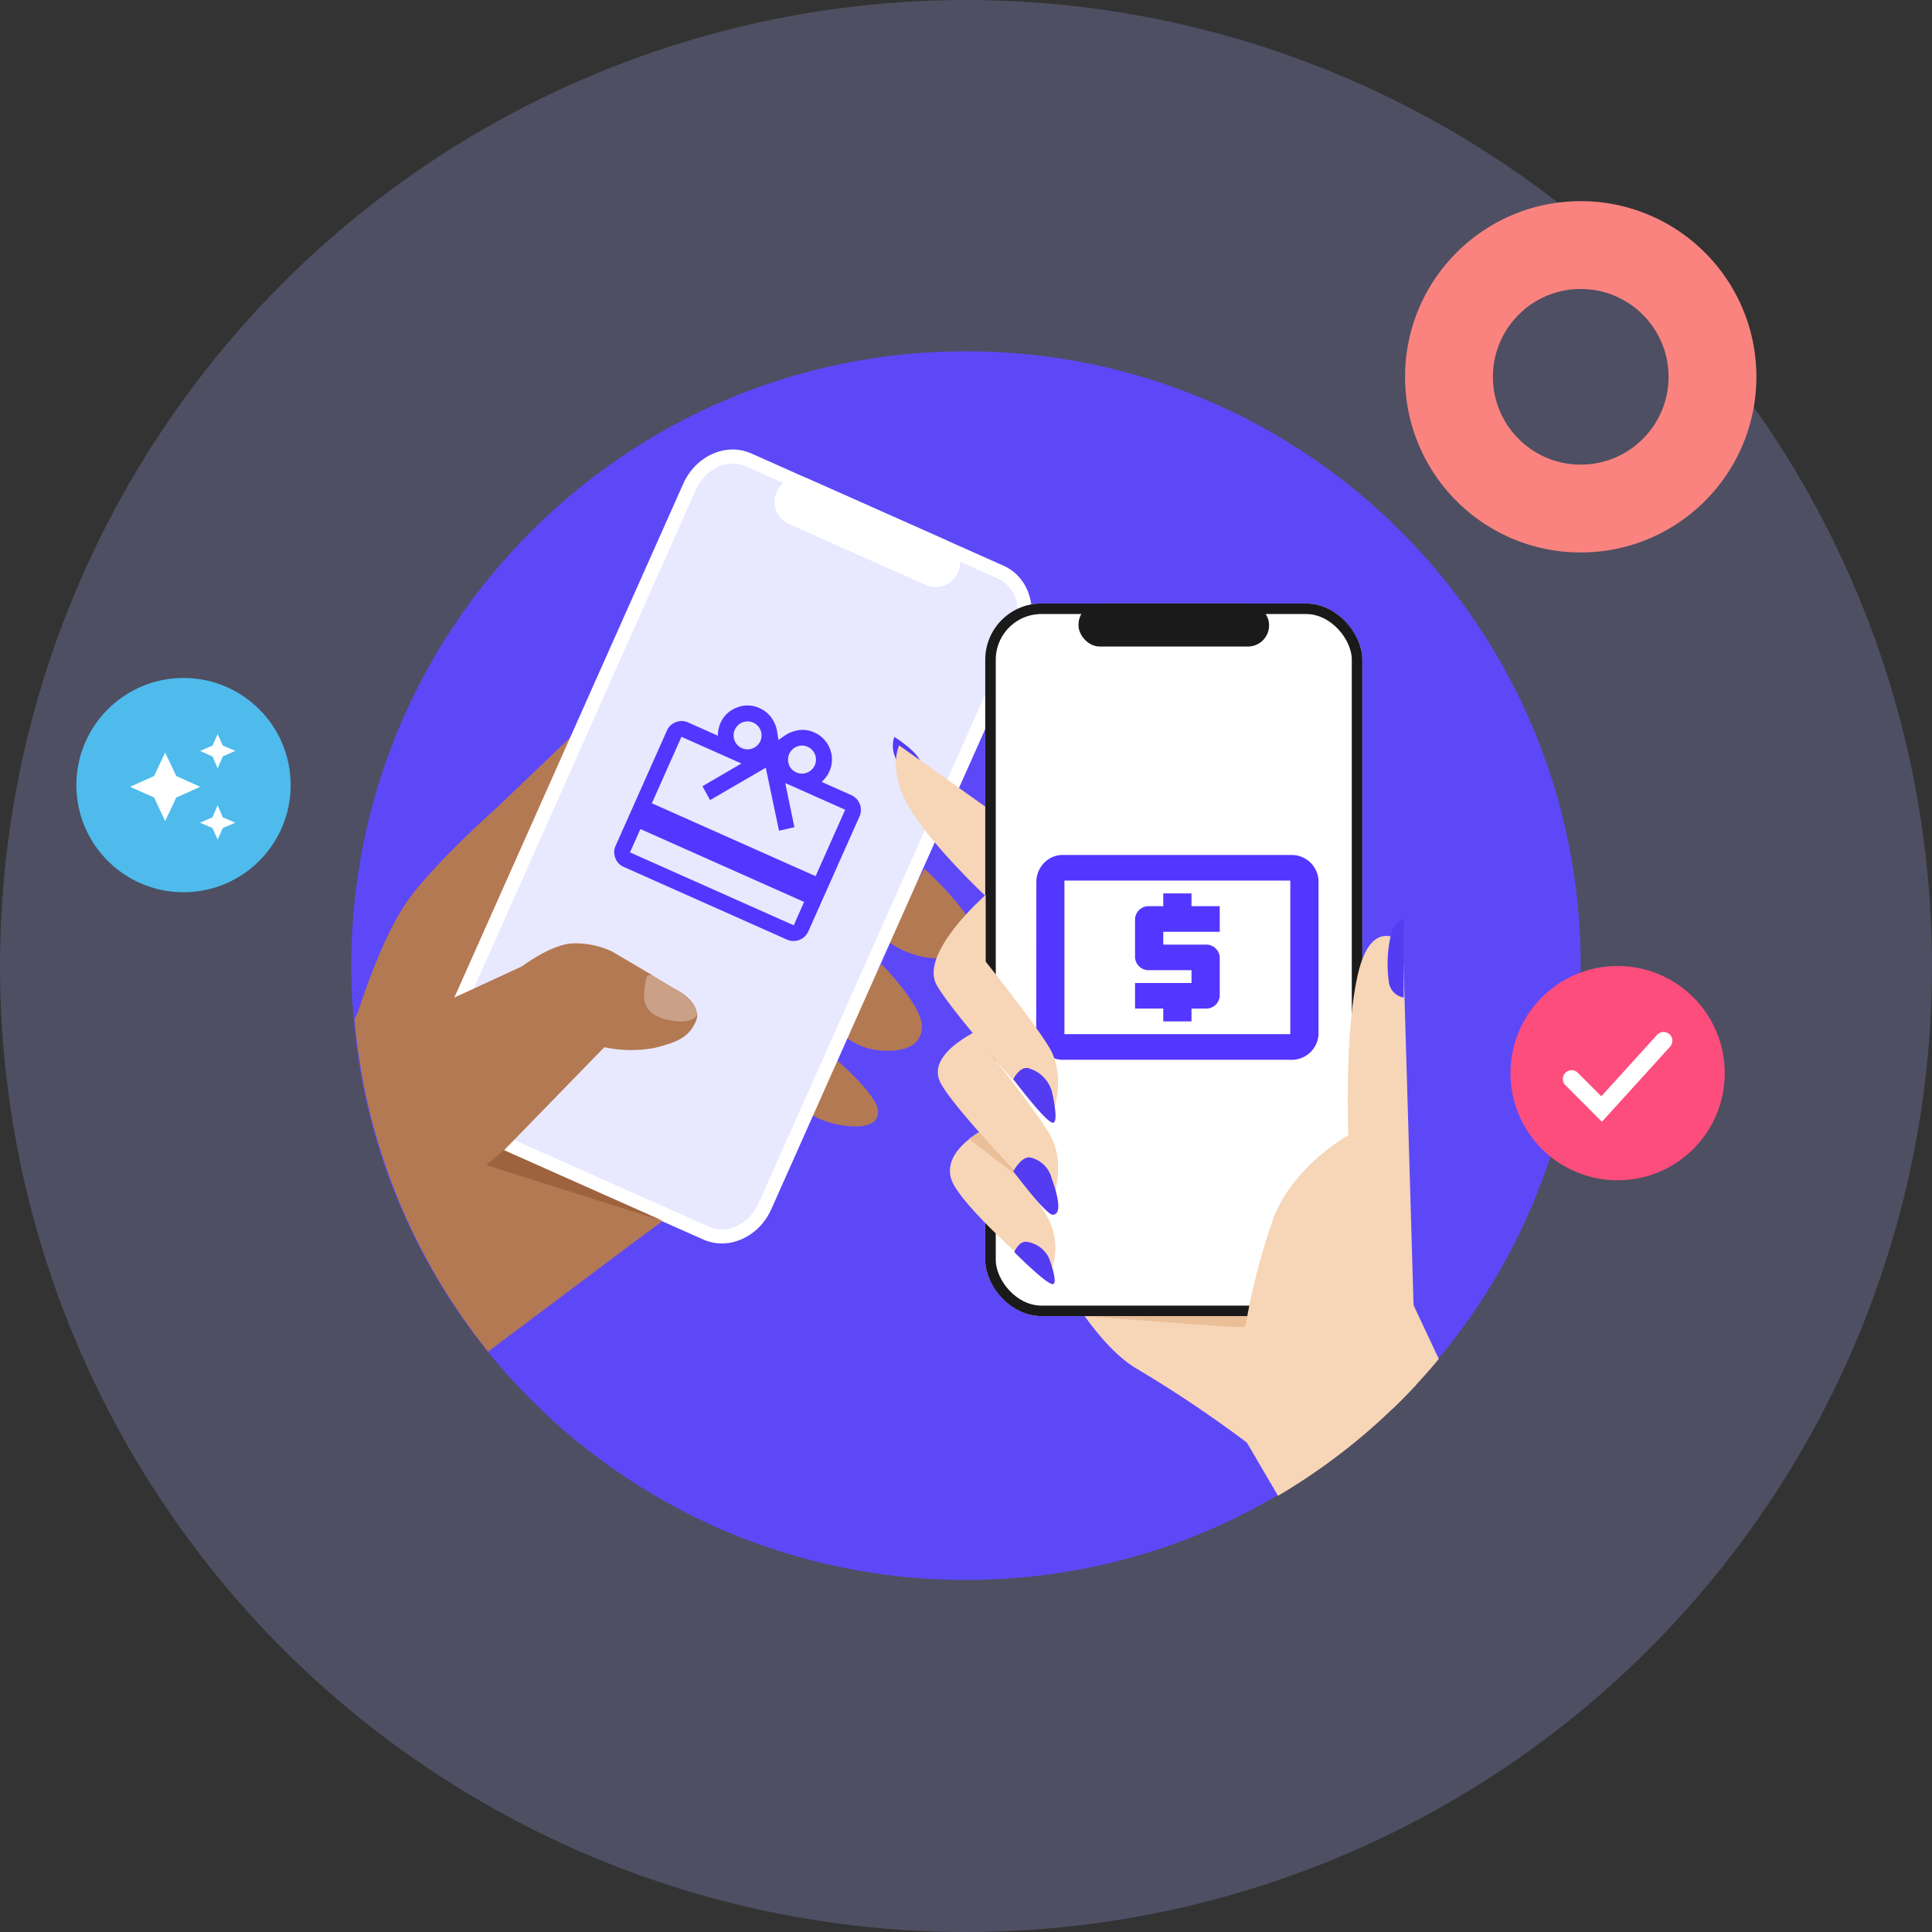 <svg xmlns="http://www.w3.org/2000/svg" xmlns:xlink="http://www.w3.org/1999/xlink" width="550" height="550" viewBox="0 0 550 550">
  <rect x="0" y="0" width="550" height="550" fill="#333333" stroke="none"/>
  <defs>
    <clipPath id="clip-path">
      <rect id="Rectangle_3746" data-name="Rectangle 3746" width="30" height="30" transform="translate(831.256 716)" fill="#fff" stroke="#707070" stroke-width="1"/>
    </clipPath>
    <clipPath id="clip-path-2">
      <ellipse id="Ellipse_1177" data-name="Ellipse 1177" cx="174.861" cy="175" rx="174.861" ry="175" transform="translate(0)" fill="none" stroke="#707070" stroke-width="1"/>
    </clipPath>
    <clipPath id="clip-path-3">
      <rect id="Rectangle_3747" data-name="Rectangle 3747" width="60" height="60" transform="translate(29.162 66.246)" fill="#fff" stroke="#707070" stroke-width="1"/>
    </clipPath>
    <clipPath id="clip-path-4">
      <rect id="Rectangle_928" data-name="Rectangle 928" width="84.604" height="87.446"/>
    </clipPath>
    <clipPath id="clip-path-5">
      <rect id="Rectangle_523" data-name="Rectangle 523" width="84.604" height="87.446" fill="#fff" stroke="#707070" stroke-width="0.836"/>
    </clipPath>
  </defs>
  <g id="rewards5" transform="translate(-1142 -192)">
    <circle id="Ellipse_1196" data-name="Ellipse 1196" cx="275" cy="275" r="275" transform="translate(1142 192)" fill="#a4a5f5" opacity="0.242"/>
    <path id="particle1" d="M-1418,125a49.686,49.686,0,0,1-19.462-3.929,49.833,49.833,0,0,1-15.893-10.715,49.834,49.834,0,0,1-10.715-15.893A49.69,49.69,0,0,1-1468,75a49.688,49.688,0,0,1,3.929-19.462,49.834,49.834,0,0,1,10.715-15.893,49.834,49.834,0,0,1,15.893-10.715A49.686,49.686,0,0,1-1418,25a49.688,49.688,0,0,1,19.463,3.929,49.836,49.836,0,0,1,15.893,10.715,49.836,49.836,0,0,1,10.715,15.893A49.688,49.688,0,0,1-1368,75a49.69,49.69,0,0,1-3.929,19.463,49.837,49.837,0,0,1-10.715,15.893,49.835,49.835,0,0,1-15.893,10.715A49.688,49.688,0,0,1-1418,125Zm0-75a24.843,24.843,0,0,0-9.731,1.965,24.916,24.916,0,0,0-7.946,5.358,24.915,24.915,0,0,0-5.357,7.946A24.844,24.844,0,0,0-1443,75a24.846,24.846,0,0,0,1.965,9.731,24.915,24.915,0,0,0,5.357,7.947,24.915,24.915,0,0,0,7.946,5.358A24.843,24.843,0,0,0-1418,100a24.846,24.846,0,0,0,9.732-1.965,24.918,24.918,0,0,0,7.947-5.358,24.914,24.914,0,0,0,5.358-7.947A24.846,24.846,0,0,0-1393,75a24.843,24.843,0,0,0-1.965-9.731,24.913,24.913,0,0,0-5.358-7.946,24.917,24.917,0,0,0-7.947-5.358A24.846,24.846,0,0,0-1418,50Z" transform="translate(3010 224.27)" fill="#fa8380"/>
    <g id="graph" transform="translate(347.744 -315)">
      <circle id="Ellipse_46" data-name="Ellipse 46" cx="30.5" cy="30.5" r="30.5" transform="translate(816 700)" fill="#4ebbec"/>
      <g id="Mask_Group_1821" data-name="Mask Group 1821" clip-path="url(#clip-path)">
        <path id="auto_awesome_FILL1_wght400_GRAD0_opsz48" d="M26.288,11.067,24.824,7.662,21.283,6.1l3.541-1.532,1.464-3.235,1.464,3.235L31.294,6.1,27.753,7.662Zm0,20.261-1.464-3.269-3.541-1.532,3.541-1.532,1.464-3.439,1.464,3.439,3.541,1.532-3.541,1.532ZM11.339,26.084,8.207,19.376,1.362,16.311l6.844-3.065,3.133-6.674,3.167,6.674,6.81,3.065-6.81,3.065Z" transform="translate(829.928 714.672)" fill="#fff"/>
      </g>
    </g>
    <g id="buy_sell" data-name="buy&amp;sell" transform="translate(313 103)">
      <path id="Ellipse_1177-2" data-name="Ellipse 1177" d="M175,0c96.65,0,175,78.3,175,174.892S271.65,349.783,175,349.783,0,271.482,0,174.892,78.35,0,175,0Z" transform="translate(929 189)" fill="#5d48f8"/>
      <g id="Mask_Group_1707" data-name="Mask Group 1707" transform="translate(929.279 189)" clip-path="url(#clip-path-2)">
        <g id="Group_10568" data-name="Group 10568" transform="matrix(0.914, 0.407, -0.407, 0.914, 73.302, 7.656)">
          <path id="Path_61764" data-name="Path 61764" d="M3.88,159.13,6.1,118.588S3.478,96.709,6.106,83.7,18.652,48.905,18.652,48.905L38.277.976,140.016,83.667l-28.138,49.568-7.235,12.745L76.55,196.413Z" transform="translate(1.84 75.479)" fill="#b37952"/>
          <path id="Path_61766" data-name="Path 61766" d="M2.73.07S21.191,6.114,23.851,11.826s-3.673,9.246-10.477,11.093a25.468,25.468,0,0,1-12.815,0Z" transform="translate(135.836 91.02)" fill="#b37952"/>
          <path id="Path_61767" data-name="Path 61767" d="M2.4.061S18.056,6.106,20.312,11.818,17.2,21.064,11.427,22.911a18.429,18.429,0,0,1-10.868,0Z" transform="translate(135.964 120.763)" fill="#b37952"/>
          <path id="Path_61768" data-name="Path 61768" d="M2.258.058S17.914,4.569,20.17,8.834s-3.114,6.9-8.885,8.282a24.4,24.4,0,0,1-10.868,0Z" transform="translate(134.35 150.501)" fill="#b37952"/>
          <g id="Group_10567" data-name="Group 10567" transform="translate(26.487 0.675)">
            <g id="Group_10559" data-name="Group 10559">
              <g id="Rectangle_1404" data-name="Rectangle 1404" fill="#e8e8ff">
                <path d="M 18.944 210.399 L 18.942 210.399 C 15.738 210.399 12.715 208.998 10.428 206.453 C 8.088 203.849 6.8 200.371 6.801 196.661 L 6.838 18.255 C 6.84 10.677 12.291 4.511 18.99 4.51 L 97.587 4.493 C 100.793 4.493 103.817 5.894 106.103 8.439 C 108.444 11.044 109.732 14.521 109.731 18.231 L 109.693 196.638 C 109.692 204.215 104.241 210.381 97.542 210.383 L 18.944 210.399 Z" stroke="none"/>
                <path d="M 97.588 6.493 L 18.99 6.51 C 13.394 6.511 8.84 11.78 8.838 18.255 L 8.801 196.661 C 8.8 199.877 9.906 202.88 11.916 205.116 C 13.818 207.233 16.313 208.399 18.944 208.399 L 97.542 208.383 C 103.138 208.381 107.692 203.112 107.693 196.637 L 107.731 18.231 C 107.732 15.015 106.625 12.013 104.616 9.776 C 102.713 7.659 100.218 6.493 97.59 6.493 L 97.588 6.493 M 97.59 2.493 C 105.402 2.493 111.733 9.538 111.731 18.232 L 111.693 196.638 C 111.692 205.332 105.356 212.381 97.543 212.383 L 18.945 212.399 C 18.944 212.399 18.943 212.399 18.942 212.399 C 11.129 212.399 4.799 205.354 4.801 196.661 L 4.838 18.254 C 4.84 9.56 11.176 2.511 18.989 2.51 L 97.587 2.493 C 97.587 2.493 97.589 2.493 97.59 2.493 Z" stroke="none" fill="#fff"/>
              </g>
              <path id="Rectangle_1405" data-name="Rectangle 1405" d="M7.2,1.266,49.2,1.257a7,7,0,1,1,0,13.993L7.2,15.259a7,7,0,1,1,0-13.993Z" transform="translate(30.087 1.24)" fill="#fff"/>
              <g id="Mask_Group_1820" data-name="Mask Group 1820" clip-path="url(#clip-path-3)">
                <path id="redeem_FILL1_wght400_GRAD0_opsz48" d="M10.5,51.225V58.5h51V51.225ZM10.5,18h9.375a6.3,6.3,0,0,1-.6-1.687,8.541,8.541,0,0,1-.225-1.838,8.171,8.171,0,0,1,2.475-6A8.084,8.084,0,0,1,27.45,6a8.2,8.2,0,0,1,4.275,1.163A8.964,8.964,0,0,1,34.8,10.125l1.275,1.95,1.2-1.95a9.279,9.279,0,0,1,3.075-3A7.733,7.733,0,0,1,44.4,6a8.325,8.325,0,0,1,6.075,2.438,8.136,8.136,0,0,1,2.475,6.037,7.424,7.424,0,0,1-.187,1.65A16.6,16.6,0,0,1,52.2,18h9.3A4.614,4.614,0,0,1,66,22.5v36A4.614,4.614,0,0,1,61.5,63h-51a4.317,4.317,0,0,1-3.15-1.35A4.317,4.317,0,0,1,6,58.5v-36a4.317,4.317,0,0,1,1.35-3.15A4.317,4.317,0,0,1,10.5,18Zm0,25.2h51V22.5H42.825l7.5,10.425-3.6,2.7L36,20.775,25.275,35.625l-3.6-2.7,7.5-10.425H10.5ZM27.525,18.45A3.969,3.969,0,0,0,31.5,14.475a3.977,3.977,0,0,0-6.787-2.812,3.983,3.983,0,0,0,0,5.625A3.831,3.831,0,0,0,27.525,18.45Zm16.875,0a3.92,3.92,0,0,0,2.887-1.163,3.983,3.983,0,0,0,0-5.625A3.92,3.92,0,0,0,44.4,10.5a3.745,3.745,0,0,0-2.738,1.163,3.983,3.983,0,0,0,0,5.625A3.745,3.745,0,0,0,44.4,18.45Z" transform="translate(23.162 61.745)" fill="#5336ff"/>
              </g>
            </g>
          </g>
          <path id="Path_61765" data-name="Path 61765" d="M1.242,50.918l30.9-35.264S36.966,6.883,42.39,3.959A24.509,24.509,0,0,1,53.967,1.376L76.081,3.952s7.611.929,7.61,5.914-2.4,7.522-7.614,11.619A36.159,36.159,0,0,1,62.9,27.144L45.409,74.652l-41.766.009Z" transform="translate(13.134 147.379)" fill="#b37952"/>
          <path id="Path_61769" data-name="Path 61769" d="M2.995,1.358.178,7.305,52.847,1.348Z" transform="translate(58.806 211.531)" fill="#9d633f"/>
          <path id="Path_61770" data-name="Path 61770" d="M3.075.082C-.831.083-.152.783.637,3.756s2.168,6.45,6.857,6.449,10.66-2.493,9.849-5.295S6.98.082,3.075.082Z" transform="translate(78.879 150.173)" fill="#fff" opacity="0.304"/>
        </g>
        <g id="Group_10565" data-name="Group 10565" transform="translate(153.898 71.803)">
          <path id="Path_61749" data-name="Path 61749" d="M1343.173-1657.661l-85.221,26.017s14.323,34.552,31,44.349a349.4,349.4,0,0,1,31.323,21.015l22.9,39.1,50.906-22.114Z" transform="translate(-1219.487 1805.163)" fill="#f7d5b7"/>
          <g id="Group_10566" data-name="Group 10566" transform="translate(26.299)">
            <g id="Group_10563" data-name="Group 10563">
              <g id="Group_10557" data-name="Group 10557" transform="translate(0)">
                <g id="Rectangle_1404-2" data-name="Rectangle 1404" transform="translate(0)" fill="#fff" stroke="#1a1a1a" stroke-width="3">
                  <rect width="107.353" height="202.874" rx="16" stroke="none"/>
                  <rect x="1.5" y="1.5" width="104.353" height="199.874" rx="14.5" fill="none"/>
                </g>
                <rect id="Rectangle_1405-2" data-name="Rectangle 1405" width="54.247" height="12.242" rx="6" transform="translate(26.553)" fill="#1a1a1a"/>
              </g>
              <g id="Group_11812" data-name="Group 11812" transform="translate(11.693 57.022)">
                <g id="Fund" clip-path="url(#clip-path-4)">
                  <g id="Mask_Group_286" data-name="Mask Group 286" clip-path="url(#clip-path-5)">
                    <g id="primary">
                      <path id="Path_594" data-name="Path 594" d="M0,0H84.6V87.446H0Z" fill="none"/>
                      <path id="primary-2" data-name="primary" d="M38.536,52.112h8.037V48.469h4.019a3.853,3.853,0,0,0,4.019-3.643V33.9a3.853,3.853,0,0,0-4.019-3.643H38.536V26.608H54.611V19.32H46.574V15.677H38.536V19.32H34.518A3.853,3.853,0,0,0,30.5,22.963V33.894a3.853,3.853,0,0,0,4.019,3.643H46.574v3.643H30.5v7.288h8.037ZM74.7,4.746h-64.3A7.375,7.375,0,0,0,4.942,6.673a7.88,7.88,0,0,0-2.535,5.36L2.368,55.757a7.657,7.657,0,0,0,8.037,7.288H74.7a7.657,7.657,0,0,0,8.037-7.288V12.034A7.657,7.657,0,0,0,74.7,4.746Zm0,51.011h-64.3V12.034H74.7Z" transform="translate(0.453 9.828)" fill="#5336ff"/>
                    </g>
                  </g>
                </g>
              </g>
            </g>
          </g>
          <path id="Path_61750" data-name="Path 61750" d="M1346.29-1547.579l-4.011-136.375s-8.722-8.021-12.715,8.57-2.817,46.238-2.817,46.238-15.749,8.682-21.377,23.764a185.693,185.693,0,0,0-8.2,32.44Z" transform="translate(-1197.079 1780.522)" fill="#f7d5b7"/>
          <path id="primary-3" data-name="primary" d="M1317.456-1686.225a35.891,35.891,0,0,0-.672,13.241,5.118,5.118,0,0,0,4.251,4.759v-22.507a6.243,6.243,0,0,0-3.578,4.507Z" transform="translate(-1175.614 1780.396)" fill="#533cf2"/>
          <path id="Path_61752" data-name="Path 61752" d="M1256.046-1659.428s-13.744,6.812-8.667,15.87,26.634,27.133,26.634,27.133,5.075-8.941,0-18S1256.046-1659.428,1256.046-1659.428Z" transform="translate(-1230.011 1809.086)" fill="#f7d5b7"/>
          <path id="primary-4" data-name="primary" d="M1242.811-1713.186c-.875-3.006-7.421-7.1-7.421-7.1a8.017,8.017,0,0,0,0,5.11,28.35,28.35,0,0,0,3.528,6.919S1243.692-1710.178,1242.811-1713.186Z" transform="translate(-1234.971 1758.259)" fill="#533cf2"/>
          <path id="Path_61755" data-name="Path 61755" d="M1265.755-1703.589l-24.5-17.405s-3.4,6.709,2.728,17.405,21.771,25.377,21.771,25.377Z" transform="translate(-1239.456 1761.401)" fill="#f7d5b7"/>
          <path id="Path_61757" data-name="Path 61757" d="M1313.515-1626l-.756,3.069h-4.2L1267.186-1626Z" transform="translate(-1212.563 1828.874)" fill="#eabe97"/>
          <path id="Path_61759" data-name="Path 61759" d="M1249.977-1672.253l-3.624,2.429,16.759,12.942Z" transform="translate(-1224.686 1822.217)" fill="#eabe97"/>
          <g id="Group_10564" data-name="Group 10564" transform="translate(12.791 120.548)">
            <path id="Path_61753" data-name="Path 61753" d="M1259.922-1660.073s-17.807,7.1-12.73,16.164,31.09,35.293,31.09,35.293,5.075-11.611,0-20.67c-3.472-6.2-18.36-24.9-18.36-24.9Z" transform="translate(-1246.281 1660.073)" fill="#f7d5b7"/>
            <path id="Path_61758" data-name="Path 61758" d="M1250.815-1672.309l-3.675,2.26,15.373,13.2Z" transform="translate(-1240.387 1673.645)" fill="#f7d5b7" opacity="0.3"/>
          </g>
          <path id="Path_61760" data-name="Path 61760" d="M1260.429-1667.568s-19.039,16.588-13.964,25.646,32.323,38.917,32.323,38.917,5.075-11.611,0-20.67c-3.472-6.2-18.36-24.9-18.36-24.9Z" transform="translate(-1233.997 1750.522)" fill="#f7d5b7"/>
          <path id="primary-5" data-name="primary" d="M1257.567-1661.224s8.415,11.268,10.956,12.345c2.345.993.089-8.614,0-8.906a9.622,9.622,0,0,0-6.511-6.5C1259.473-1665.092,1257.567-1661.224,1257.567-1661.224Z" transform="translate(-1223.276 1796.623)" fill="#533cf2"/>
          <path id="primary-6" data-name="primary" d="M1257.567-1660.887s8.415,11.268,10.956,12.345c4.133.463.089-9.915,0-10.207a8.139,8.139,0,0,0-5.881-6C1260.1-1665.56,1257.567-1660.887,1257.567-1660.887Z" transform="translate(-1223.276 1822.52)" fill="#533cf2"/>
          <path id="primary-7" data-name="primary" d="M-.018,2.584s7.439,9.27,9.686,10.155c2.074.817.078-7.085,0-7.324A8.257,8.257,0,0,0,3.913.069C1.666-.6-.018,2.584-.018,2.584Z" transform="translate(34.311 182.074) rotate(-6.024)" fill="#533cf2"/>
        </g>
      </g>
    </g>
    <g id="check" transform="translate(847 -233)">
      <circle id="Ellipse_45" data-name="Ellipse 45" cx="30.5" cy="30.5" r="30.5" transform="translate(725 700)" fill="#fd4d7c"/>
      <path id="Path_61819" data-name="Path 61819" d="M2211.406,707.235l8.537,8.558,17.648-19.44" transform="translate(-1468.999 24.927)" fill="none" stroke="#fff" stroke-linecap="round" stroke-width="5"/>
    </g>
  </g>
</svg>
